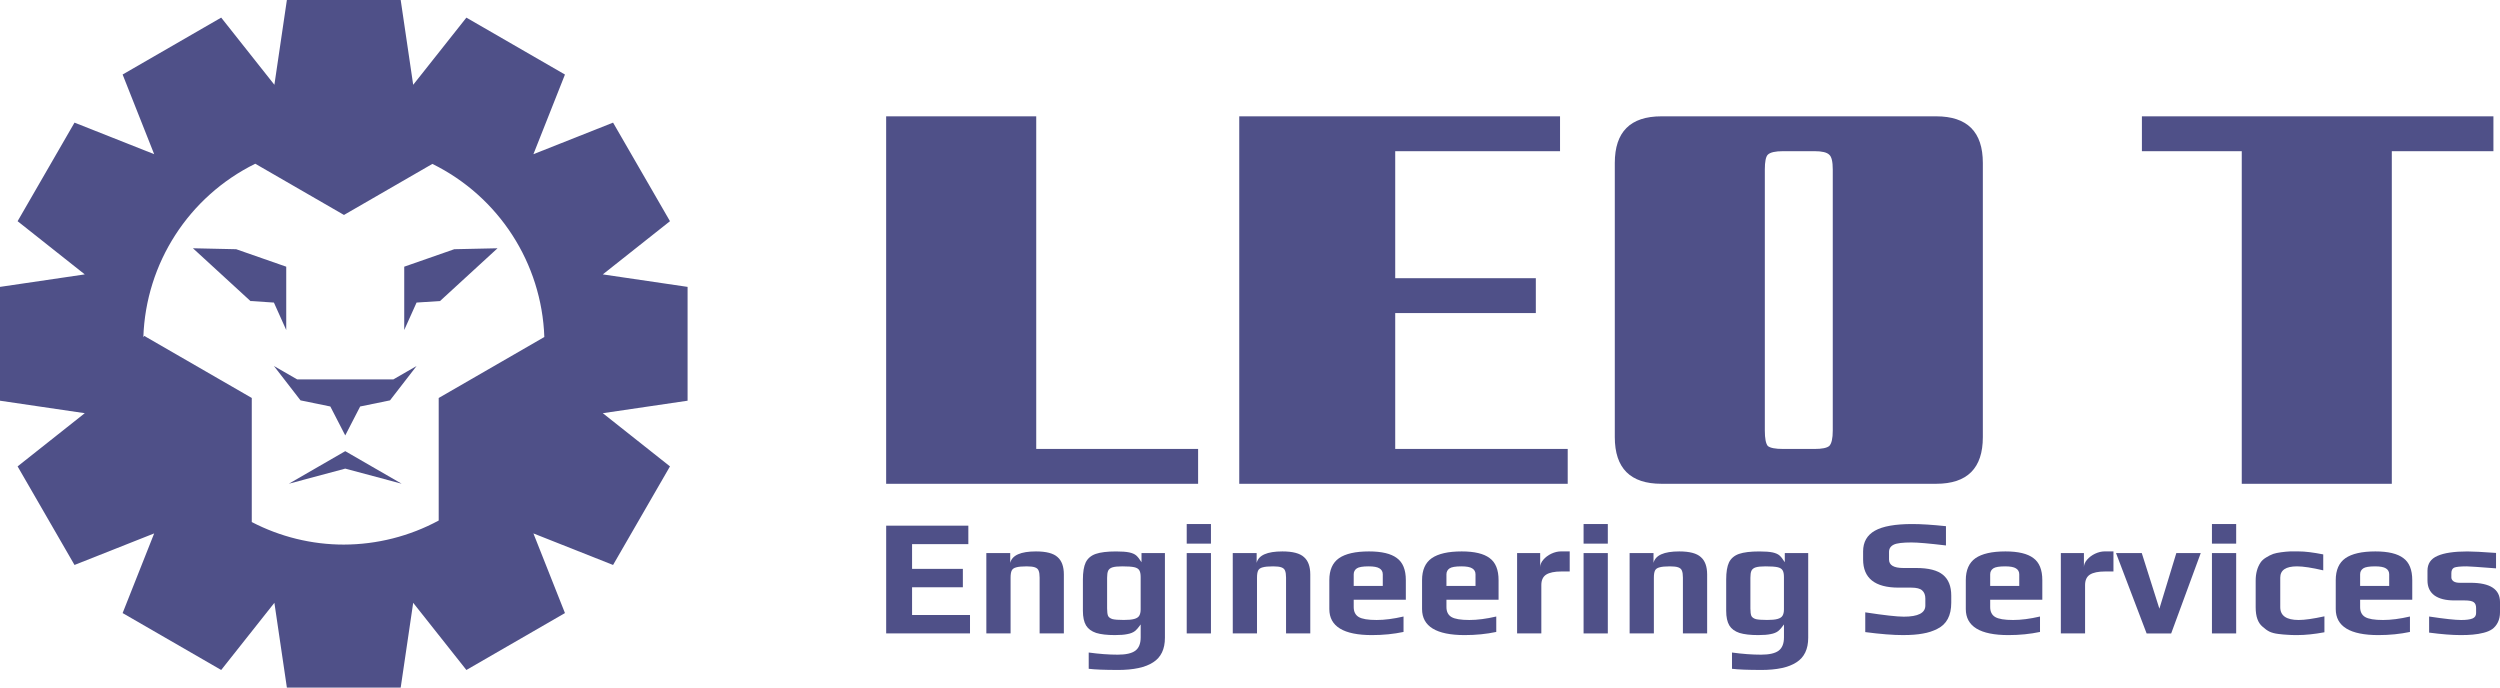 <?xml version="1.0" encoding="UTF-8" standalone="no"?>
<svg
   xmlns:osb="http://www.openswatchbook.org/uri/2009/osb"
   xmlns:dc="http://purl.org/dc/elements/1.1/"
   xmlns:cc="http://creativecommons.org/ns#"
   xmlns:rdf="http://www.w3.org/1999/02/22-rdf-syntax-ns#"
   xmlns:svg="http://www.w3.org/2000/svg"
   xmlns="http://www.w3.org/2000/svg"
   id="svg1482"
   version="1.1"
   viewBox="0 0 97.698 26.87"
   height="26.87mm"
   width="97.698mm">
  <defs
     id="defs1476">
    <linearGradient
       id="LightGrey"
       osb:paint="solid"
       gradientTransform="translate(-298.172,-77.597)">
      <stop
         style="stop-color:#e6e6e6;stop-opacity:1;"
         offset="0"
         id="stop3012" />
    </linearGradient>
    <linearGradient
       gradientTransform="matrix(0.162,-0.162,0.162,0.162,-521.786,60.791)"
       id="DarkBlue"
       osb:paint="solid">
      <stop
         style="stop-color:#4f5088;stop-opacity:1;"
         offset="0"
         id="stop3006" />
    </linearGradient>
  </defs>
  <g
     transform="translate(-230.279,-230.161)"
     id="layer1">
    <path
       id="path6667"
       d="m 241.49,230.161 -0.488,3.313 -2.079,-2.625 -3.852,2.224 1.233,3.113 -3.113,-1.233 -2.224,3.852 2.625,2.079 -3.313,0.488 v 4.448 l 3.313,0.488 -2.625,2.079 2.224,3.852 3.113,-1.233 -1.233,3.113 3.852,2.224 2.079,-2.625 0.488,3.313 h 4.448 l 0.488,-3.313 2.079,2.625 3.852,-2.224 -1.233,-3.113 3.113,1.233 2.224,-3.852 -2.625,-2.079 3.313,-0.488 v -4.448 l -3.313,-0.488 2.625,-2.079 -2.224,-3.852 -3.113,1.234 1.233,-3.113 -3.852,-2.224 -2.079,2.625 -0.488,-3.313 z m -1.236,6.398 3.467,2.002 3.455,-1.995 c 2.593,1.277 4.274,3.876 4.375,6.765 l -4.128,2.383 v 4.789 c -1.14,0.615 -2.414,0.937 -3.709,0.94 -1.252,0 -2.485,-0.304 -3.596,-0.881 v -4.849 l -4.201,-2.425 -0.036,0.05 c 0.096,-2.894 1.777,-5.499 4.374,-6.779 z m -2.435,3.304 2.247,2.062 0.917,0.06 0.482,1.073 v -2.475 l -1.956,-0.683 z m 11.903,0 -1.69,0.037 -1.956,0.683 v 2.475 l 0.482,-1.073 0.917,-0.06 z m -8.738,4.601 1.039,1.343 1.165,0.239 0.583,1.131 0.583,-1.131 1.166,-0.239 1.039,-1.343 -0.906,0.523 h -3.761 z m 2.787,3.328 -2.205,1.273 2.205,-0.591 2.205,0.591 z"
       style="vector-effect:none;fill:#4f5088;fill-opacity:1;stroke:none;stroke-width:2.432;stroke-linecap:butt;stroke-linejoin:miter;stroke-miterlimit:4;stroke-dasharray:none;stroke-dashoffset:0;stroke-opacity:1;paint-order:stroke fill markers" />
    <g
       transform="translate(208.237,221.952)"
       id="g1110">
      <path
         id="path6665"
         d="m 56.672,12.755 v 14.361 h 12.191 v -1.362 h -6.326 v -12.999 z m 13.799,0 v 14.361 h 12.836 v -1.362 h -6.741 v -5.311 h 5.495 v -1.362 h -5.495 v -4.964 h 6.441 v -1.362 z m 16.499,0 c -1.216,0 -1.823,0.607 -1.823,1.823 v 10.713 c 0,1.216 0.607,1.824 1.823,1.824 h 10.736 c 1.216,0 1.824,-0.608 1.824,-1.824 v -10.713 c 0,-1.216 -0.608,-1.823 -1.824,-1.823 z m 18.776,0 v 1.362 h 3.902 v 12.999 h 5.864 v -12.999 h 3.971 v -1.362 z m -14.02,1.362 h 1.224 c 0.292,0 0.485,0.046 0.577,0.138 0.092,0.078 0.138,0.27 0.138,0.578 v 10.204 c 0,0.308 -0.046,0.508 -0.138,0.601 -0.092,0.078 -0.285,0.116 -0.577,0.116 h -1.224 c -0.308,0 -0.507,-0.039 -0.6,-0.116 -0.077,-0.092 -0.116,-0.293 -0.116,-0.601 v -10.204 c 0,-0.308 0.039,-0.5 0.116,-0.578 0.092,-0.092 0.292,-0.138 0.6,-0.138 z"
         style="font-style:normal;font-variant:normal;font-weight:900;font-stretch:normal;font-size:medium;line-height:1.25;font-family:Sarpanch;-inkscape-font-specification:'Sarpanch Heavy';letter-spacing:0px;word-spacing:0px;fill:#4f5088;fill-opacity:1;stroke:none;stroke-width:0.658" />
      <g
         aria-label="Engineering Services"
         style="font-style:normal;font-variant:normal;font-weight:bold;font-stretch:normal;font-size:6.487px;line-height:1;font-family:Play;-inkscape-font-specification:'Play Bold';text-align:start;letter-spacing:0px;word-spacing:0px;text-anchor:start;fill:#4f5088;fill-opacity:1;stroke:none;stroke-width:0.265"
         id="text4710-2-9"
         transform="translate(-34.386,-113.23)">
        <path
           d="m 91.059,141.982 h 3.211 v 0.72 h -2.199 v 0.967 h 1.985 v 0.72 h -1.985 v 1.083 h 2.264 v 0.72 h -3.276 z"
           style="font-style:normal;font-variant:normal;font-weight:bold;font-stretch:normal;font-size:6.487px;line-height:1;font-family:Play;-inkscape-font-specification:'Play Bold';text-align:start;text-anchor:start;fill:#4f5088;fill-opacity:1;stroke-width:0.265"
           id="path7122" />
        <path
           d="m 94.973,143.053 h 0.934 v 0.383 q 0.11,-0.448 1.006,-0.448 0.603,0 0.843,0.221 0.247,0.214 0.247,0.681 v 2.303 h -0.947 v -2.18 q 0,-0.182 -0.039,-0.272 -0.032,-0.091 -0.143,-0.13 -0.104,-0.039 -0.324,-0.039 -0.279,0 -0.409,0.039 -0.13,0.032 -0.175,0.123 -0.045,0.091 -0.045,0.279 v 2.18 h -0.947 z"
           style="font-style:normal;font-variant:normal;font-weight:bold;font-stretch:normal;font-size:6.487px;line-height:1;font-family:Play;-inkscape-font-specification:'Play Bold';text-align:start;text-anchor:start;fill:#4f5088;fill-opacity:1;stroke-width:0.265"
           id="path7124" />
        <path
           d="m 100.109,147.62 q -0.766,0 -1.135,-0.045 v -0.636 q 0.61,0.084 1.135,0.084 0.48,0 0.688,-0.156 0.208,-0.156 0.208,-0.519 v -0.506 q -0.117,0.169 -0.227,0.26 -0.11,0.084 -0.292,0.117 -0.175,0.039 -0.487,0.039 -0.461,0 -0.733,-0.084 -0.272,-0.091 -0.396,-0.292 -0.123,-0.208 -0.123,-0.571 v -1.226 q 0,-0.435 0.11,-0.668 0.117,-0.234 0.389,-0.331 0.279,-0.097 0.798,-0.097 0.337,0 0.519,0.039 0.175,0.039 0.266,0.117 0.091,0.078 0.208,0.266 v -0.357 h 0.915 v 3.309 q 0,0.668 -0.461,0.96 -0.454,0.298 -1.382,0.298 z m 0.227,-1.953 q 0.279,0 0.415,-0.039 0.143,-0.039 0.195,-0.123 0.058,-0.091 0.058,-0.253 v -1.265 q 0,-0.175 -0.052,-0.26 -0.052,-0.091 -0.201,-0.123 -0.149,-0.032 -0.467,-0.032 -0.26,0 -0.383,0.039 -0.123,0.039 -0.169,0.136 -0.039,0.091 -0.039,0.272 v 1.2 q 0,0.201 0.039,0.292 0.045,0.084 0.175,0.123 0.13,0.032 0.428,0.032 z"
           style="font-style:normal;font-variant:normal;font-weight:bold;font-stretch:normal;font-size:6.487px;line-height:1;font-family:Play;-inkscape-font-specification:'Play Bold';text-align:start;text-anchor:start;fill:#4f5088;fill-opacity:1;stroke-width:0.265"
           id="path7126" />
        <path
           d="m 102.804,141.918 h 0.947 v 0.766 h -0.947 z m 0,1.135 h 0.947 v 3.14 h -0.947 z"
           style="font-style:normal;font-variant:normal;font-weight:bold;font-stretch:normal;font-size:6.487px;line-height:1;font-family:Play;-inkscape-font-specification:'Play Bold';text-align:start;text-anchor:start;fill:#4f5088;fill-opacity:1;stroke-width:0.265"
           id="path7128" />
        <path
           d="m 104.603,143.053 h 0.934 v 0.383 q 0.11,-0.448 1.006,-0.448 0.603,0 0.843,0.221 0.247,0.214 0.247,0.681 v 2.303 h -0.947 v -2.18 q 0,-0.182 -0.039,-0.272 -0.032,-0.091 -0.143,-0.13 -0.104,-0.039 -0.324,-0.039 -0.279,0 -0.409,0.039 -0.13,0.032 -0.175,0.123 -0.045,0.091 -0.045,0.279 v 2.18 h -0.947 z"
           style="font-style:normal;font-variant:normal;font-weight:bold;font-stretch:normal;font-size:6.487px;line-height:1;font-family:Play;-inkscape-font-specification:'Play Bold';text-align:start;text-anchor:start;fill:#4f5088;fill-opacity:1;stroke-width:0.265"
           id="path7130" />
        <path
           d="m 110.044,146.258 q -1.667,0 -1.667,-1.019 v -1.129 q 0,-0.59 0.376,-0.856 0.383,-0.266 1.174,-0.266 0.746,0 1.09,0.26 0.35,0.253 0.35,0.863 v 0.766 h -2.037 v 0.285 q 0,0.272 0.195,0.389 0.195,0.117 0.701,0.117 0.467,0 1.051,-0.136 v 0.603 q -0.577,0.123 -1.233,0.123 z m 0.422,-1.92 v -0.454 q 0,-0.156 -0.13,-0.234 -0.123,-0.078 -0.422,-0.078 -0.344,0 -0.461,0.078 -0.123,0.084 -0.123,0.234 v 0.454 z"
           style="font-style:normal;font-variant:normal;font-weight:bold;font-stretch:normal;font-size:6.487px;line-height:1;font-family:Play;-inkscape-font-specification:'Play Bold';text-align:start;text-anchor:start;fill:#4f5088;fill-opacity:1;stroke-width:0.265"
           id="path7132" />
        <path
           d="m 113.668,146.258 q -1.667,0 -1.667,-1.019 v -1.129 q 0,-0.59 0.376,-0.856 0.383,-0.266 1.174,-0.266 0.746,0 1.09,0.26 0.35,0.253 0.35,0.863 v 0.766 h -2.037 v 0.285 q 0,0.272 0.195,0.389 0.195,0.117 0.701,0.117 0.467,0 1.051,-0.136 v 0.603 q -0.577,0.123 -1.233,0.123 z m 0.422,-1.92 v -0.454 q 0,-0.156 -0.13,-0.234 -0.123,-0.078 -0.422,-0.078 -0.344,0 -0.461,0.078 -0.123,0.084 -0.123,0.234 v 0.454 z"
           style="font-style:normal;font-variant:normal;font-weight:bold;font-stretch:normal;font-size:6.487px;line-height:1;font-family:Play;-inkscape-font-specification:'Play Bold';text-align:start;text-anchor:start;fill:#4f5088;fill-opacity:1;stroke-width:0.265"
           id="path7134" />
        <path
           d="m 115.715,143.053 h 0.902 v 0.551 q 0,-0.149 0.123,-0.292 0.123,-0.143 0.311,-0.234 0.195,-0.091 0.383,-0.091 h 0.337 v 0.785 h -0.324 q -0.402,0 -0.597,0.123 -0.188,0.123 -0.188,0.409 v 1.888 h -0.947 z"
           style="font-style:normal;font-variant:normal;font-weight:bold;font-stretch:normal;font-size:6.487px;line-height:1;font-family:Play;-inkscape-font-specification:'Play Bold';text-align:start;text-anchor:start;fill:#4f5088;fill-opacity:1;stroke-width:0.265"
           id="path7136" />
        <path
           d="m 118.313,141.918 h 0.947 v 0.766 h -0.947 z m 0,1.135 h 0.947 v 3.14 h -0.947 z"
           style="font-style:normal;font-variant:normal;font-weight:bold;font-stretch:normal;font-size:6.487px;line-height:1;font-family:Play;-inkscape-font-specification:'Play Bold';text-align:start;text-anchor:start;fill:#4f5088;fill-opacity:1;stroke-width:0.265"
           id="path7138" />
        <path
           d="m 120.112,143.053 h 0.934 v 0.383 q 0.11,-0.448 1.006,-0.448 0.603,0 0.843,0.221 0.247,0.214 0.247,0.681 v 2.303 h -0.947 v -2.18 q 0,-0.182 -0.039,-0.272 -0.032,-0.091 -0.143,-0.13 -0.104,-0.039 -0.324,-0.039 -0.279,0 -0.409,0.039 -0.13,0.032 -0.175,0.123 -0.045,0.091 -0.045,0.279 v 2.18 h -0.947 z"
           style="font-style:normal;font-variant:normal;font-weight:bold;font-stretch:normal;font-size:6.487px;line-height:1;font-family:Play;-inkscape-font-specification:'Play Bold';text-align:start;text-anchor:start;fill:#4f5088;fill-opacity:1;stroke-width:0.265"
           id="path7140" />
        <path
           d="m 125.248,147.62 q -0.766,0 -1.135,-0.045 v -0.636 q 0.61,0.084 1.135,0.084 0.48,0 0.688,-0.156 0.208,-0.156 0.208,-0.519 v -0.506 q -0.117,0.169 -0.227,0.26 -0.11,0.084 -0.292,0.117 -0.175,0.039 -0.487,0.039 -0.461,0 -0.733,-0.084 -0.272,-0.091 -0.396,-0.292 -0.123,-0.208 -0.123,-0.571 v -1.226 q 0,-0.435 0.11,-0.668 0.117,-0.234 0.389,-0.331 0.279,-0.097 0.798,-0.097 0.337,0 0.519,0.039 0.175,0.039 0.266,0.117 0.091,0.078 0.208,0.266 v -0.357 h 0.915 v 3.309 q 0,0.668 -0.461,0.96 -0.454,0.298 -1.382,0.298 z m 0.227,-1.953 q 0.279,0 0.415,-0.039 0.143,-0.039 0.195,-0.123 0.058,-0.091 0.058,-0.253 v -1.265 q 0,-0.175 -0.052,-0.26 -0.052,-0.091 -0.201,-0.123 -0.149,-0.032 -0.467,-0.032 -0.26,0 -0.383,0.039 -0.123,0.039 -0.169,0.136 -0.039,0.091 -0.039,0.272 v 1.2 q 0,0.201 0.039,0.292 0.045,0.084 0.175,0.123 0.13,0.032 0.428,0.032 z"
           style="font-style:normal;font-variant:normal;font-weight:bold;font-stretch:normal;font-size:6.487px;line-height:1;font-family:Play;-inkscape-font-specification:'Play Bold';text-align:start;text-anchor:start;fill:#4f5088;fill-opacity:1;stroke-width:0.265"
           id="path7142" />
        <path
           d="m 130.813,146.258 q -0.603,0 -1.492,-0.117 v -0.772 q 1.103,0.169 1.505,0.169 0.843,0 0.843,-0.435 v -0.272 q 0,-0.208 -0.123,-0.318 -0.117,-0.11 -0.428,-0.11 h -0.493 q -1.388,0 -1.388,-1.103 v -0.311 q 0,-0.551 0.461,-0.811 0.461,-0.26 1.46,-0.26 0.519,0 1.317,0.084 v 0.753 q -0.98,-0.117 -1.349,-0.117 -0.513,0 -0.688,0.084 -0.188,0.091 -0.188,0.285 v 0.298 q 0,0.331 0.558,0.331 h 0.506 q 0.72,0 1.044,0.266 0.324,0.266 0.324,0.811 v 0.279 q 0,0.753 -0.538,1.019 -0.26,0.136 -0.577,0.188 -0.311,0.058 -0.753,0.058 z"
           style="font-style:normal;font-variant:normal;font-weight:bold;font-stretch:normal;font-size:6.487px;line-height:1;font-family:Play;-inkscape-font-specification:'Play Bold';text-align:start;text-anchor:start;fill:#4f5088;fill-opacity:1;stroke-width:0.265"
           id="path7144" />
        <path
           d="m 134.917,146.258 q -1.667,0 -1.667,-1.019 v -1.129 q 0,-0.59 0.376,-0.856 0.383,-0.266 1.174,-0.266 0.746,0 1.09,0.26 0.35,0.253 0.35,0.863 v 0.766 h -2.037 v 0.285 q 0,0.272 0.195,0.389 0.195,0.117 0.701,0.117 0.467,0 1.051,-0.136 v 0.603 q -0.577,0.123 -1.233,0.123 z m 0.422,-1.92 v -0.454 q 0,-0.156 -0.13,-0.234 -0.123,-0.078 -0.422,-0.078 -0.344,0 -0.461,0.078 -0.123,0.084 -0.123,0.234 v 0.454 z"
           style="font-style:normal;font-variant:normal;font-weight:bold;font-stretch:normal;font-size:6.487px;line-height:1;font-family:Play;-inkscape-font-specification:'Play Bold';text-align:start;text-anchor:start;fill:#4f5088;fill-opacity:1;stroke-width:0.265"
           id="path7146" />
        <path
           d="m 136.964,143.053 h 0.902 v 0.551 q 0,-0.149 0.123,-0.292 0.123,-0.143 0.311,-0.234 0.195,-0.091 0.383,-0.091 h 0.337 v 0.785 h -0.324 q -0.402,0 -0.597,0.123 -0.188,0.123 -0.188,0.409 v 1.888 h -0.947 z"
           style="font-style:normal;font-variant:normal;font-weight:bold;font-stretch:normal;font-size:6.487px;line-height:1;font-family:Play;-inkscape-font-specification:'Play Bold';text-align:start;text-anchor:start;fill:#4f5088;fill-opacity:1;stroke-width:0.265"
           id="path7148" />
        <path
           d="m 139.121,143.053 h 1.006 l 0.688,2.173 0.662,-2.173 h 0.954 l -1.155,3.14 h -0.96 z"
           style="font-style:normal;font-variant:normal;font-weight:bold;font-stretch:normal;font-size:6.487px;line-height:1;font-family:Play;-inkscape-font-specification:'Play Bold';text-align:start;text-anchor:start;fill:#4f5088;fill-opacity:1;stroke-width:0.265"
           id="path7150" />
        <path
           d="m 142.869,141.918 h 0.947 v 0.766 h -0.947 z m 0,1.135 h 0.947 v 3.14 h -0.947 z"
           style="font-style:normal;font-variant:normal;font-weight:bold;font-stretch:normal;font-size:6.487px;line-height:1;font-family:Play;-inkscape-font-specification:'Play Bold';text-align:start;text-anchor:start;fill:#4f5088;fill-opacity:1;stroke-width:0.265"
           id="path7152" />
        <path
           d="m 146.199,146.258 q -0.247,0 -0.389,-0.013 -0.143,-0.006 -0.35,-0.032 -0.208,-0.026 -0.344,-0.091 -0.13,-0.065 -0.272,-0.195 -0.266,-0.221 -0.266,-0.753 v -1.044 q 0,-0.428 0.195,-0.714 0.071,-0.104 0.208,-0.188 0.143,-0.091 0.285,-0.143 0.117,-0.039 0.311,-0.065 0.195,-0.026 0.344,-0.032 h 0.344 q 0.363,0 0.954,0.117 v 0.623 q -0.668,-0.156 -1.025,-0.156 -0.655,0 -0.655,0.441 v 1.155 q 0,0.5 0.72,0.5 0.35,0 1.006,-0.143 v 0.623 q -0.59,0.11 -1.064,0.11 z"
           style="font-style:normal;font-variant:normal;font-weight:bold;font-stretch:normal;font-size:6.487px;line-height:1;font-family:Play;-inkscape-font-specification:'Play Bold';text-align:start;text-anchor:start;fill:#4f5088;fill-opacity:1;stroke-width:0.265"
           id="path7154" />
        <path
           d="m 149.374,146.258 q -1.667,0 -1.667,-1.019 v -1.129 q 0,-0.59 0.376,-0.856 0.383,-0.266 1.174,-0.266 0.746,0 1.09,0.26 0.35,0.253 0.35,0.863 v 0.766 h -2.037 v 0.285 q 0,0.272 0.195,0.389 0.195,0.117 0.701,0.117 0.467,0 1.051,-0.136 v 0.603 q -0.577,0.123 -1.233,0.123 z m 0.422,-1.92 v -0.454 q 0,-0.156 -0.13,-0.234 -0.123,-0.078 -0.422,-0.078 -0.344,0 -0.461,0.078 -0.123,0.084 -0.123,0.234 v 0.454 z"
           style="font-style:normal;font-variant:normal;font-weight:bold;font-stretch:normal;font-size:6.487px;line-height:1;font-family:Play;-inkscape-font-specification:'Play Bold';text-align:start;text-anchor:start;fill:#4f5088;fill-opacity:1;stroke-width:0.265"
           id="path7156" />
        <path
           d="m 152.595,146.258 q -0.506,0 -1.239,-0.097 v -0.629 q 0.902,0.136 1.252,0.136 0.298,0 0.441,-0.058 0.143,-0.058 0.143,-0.214 v -0.195 q 0,-0.162 -0.091,-0.227 -0.091,-0.071 -0.357,-0.071 H 152.336 q -0.5,0 -0.772,-0.195 -0.272,-0.201 -0.272,-0.584 v -0.383 q 0,-0.409 0.389,-0.577 0.389,-0.175 1.174,-0.175 0.311,0 1.116,0.058 v 0.603 q -1.012,-0.078 -1.142,-0.078 -0.383,0 -0.5,0.052 -0.104,0.058 -0.104,0.214 v 0.169 q 0,0.084 0.084,0.149 0.084,0.058 0.247,0.058 h 0.415 q 1.155,0 1.155,0.753 v 0.396 q 0,0.227 -0.084,0.396 -0.084,0.169 -0.221,0.266 -0.13,0.091 -0.337,0.143 -0.201,0.052 -0.422,0.071 -0.201,0.019 -0.467,0.019 z"
           style="font-style:normal;font-variant:normal;font-weight:bold;font-stretch:normal;font-size:6.487px;line-height:1;font-family:Play;-inkscape-font-specification:'Play Bold';text-align:start;text-anchor:start;fill:#4f5088;fill-opacity:1;stroke-width:0.265"
           id="path7158" />
      </g>
    </g>
  </g>
</svg>
